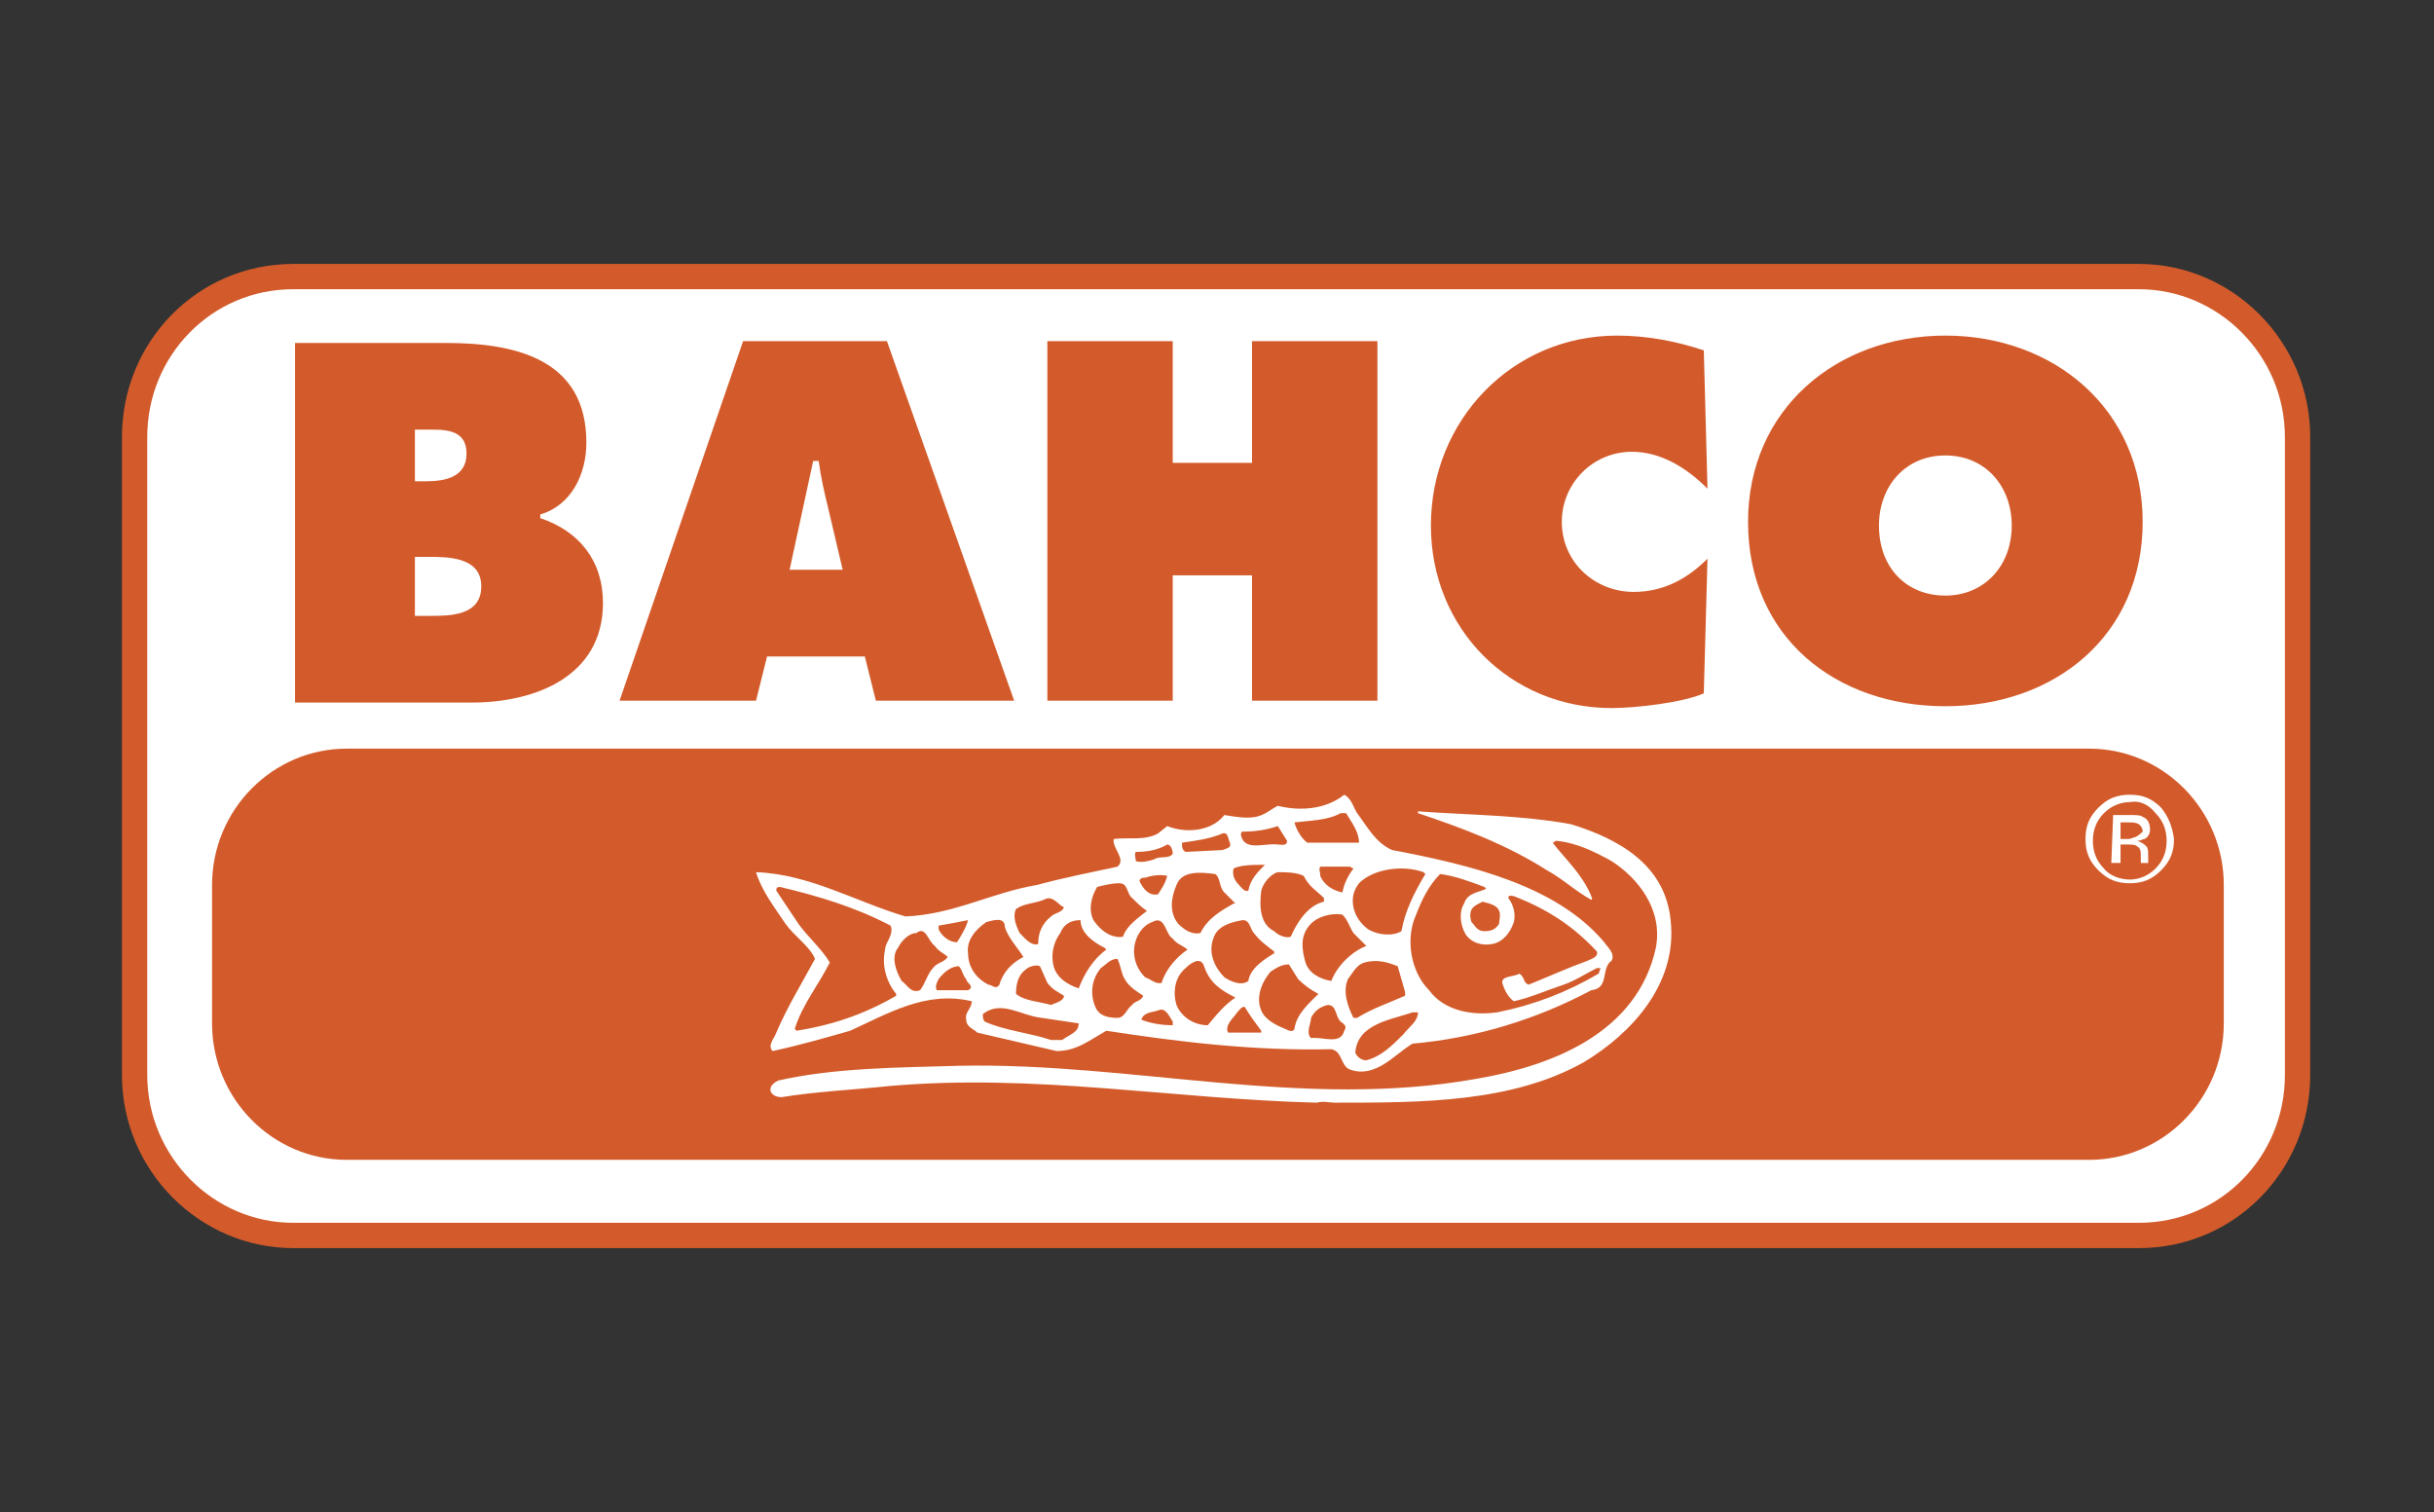<?xml version="1.0" encoding="utf-8"?>
<!-- Generator: Adobe Illustrator 22.1.0, SVG Export Plug-In . SVG Version: 6.00 Build 0)  -->
<svg version="1.1" id="Layer_1" xmlns="http://www.w3.org/2000/svg" xmlns:xlink="http://www.w3.org/1999/xlink" x="0px" y="0px"
	 viewBox="0 0 132 82" style="enable-background:new 0 0 132 82;" xml:space="preserve">
<rect x="0" y="0" width="132" height="82" fill="#333333" stroke="none"/>
<style type="text/css">
	.st0{fill:#FFFFFF;stroke:#D35B2B;stroke-width:1.372;stroke-miterlimit:2.613;}
	.st1{fill:#D35B2B;}
	.st2{fill:#FFFFFF;}
</style>
<g>
	<path class="st0" d="M124.6,58.3c0,4.8-3.8,8.7-8.6,8.7H15.9c-4.7,0-8.6-3.9-8.6-8.7V23.7c0-4.8,3.8-8.7,8.6-8.7h100.1
		c4.7,0,8.6,3.9,8.6,8.7V58.3z"/>
	<path class="st1" d="M120.6,55.5c0,4.1-3.3,7.4-7.3,7.4H18.8c-4,0-7.3-3.3-7.3-7.4V48c0-4.1,3.3-7.4,7.3-7.4h94.5
		c4,0,7.3,3.3,7.3,7.4V55.5z"/>
	<path class="st2" d="M73.6,44.1c0.6,0.8,1,1.6,1.9,2c4.2,0.8,8.9,1.9,11.5,5c0.2,0.3,0.6,0.6,0.4,1c-0.6,0.4-0.1,1.5-1.1,1.6
		c-3,1.6-6.3,2.6-9.7,2.9c-1,0.6-2,1.9-3.4,1.4c-0.5-0.2-0.4-1-1-1.1c-4.2,0.1-8.3-0.4-12.2-1c-0.9,0.5-1.6,1.1-2.7,1.1L53,56
		c-0.2-0.2-0.6-0.3-0.6-0.7c-0.1-0.4,0.3-0.6,0.3-1c-2.5-0.6-4.6,0.7-6.6,1.6c-1.4,0.4-2.8,0.8-4.2,1.1c-0.3-0.3,0.1-0.7,0.2-1
		c0.6-1.4,1.4-2.7,2.1-4c-0.3-0.7-1.1-1.2-1.6-1.9c-0.6-0.9-1.3-1.8-1.6-2.8c2.9,0.1,5.4,1.6,8.1,2.4c2.6-0.1,4.7-1.3,7.1-1.7
		c1.5-0.4,3-0.7,4.4-1c0.5-0.4-0.3-1-0.2-1.5c0.8-0.1,1.7,0.1,2.4-0.3l0.5-0.4c1,0.4,2.4,0.3,3.1-0.6c0.6,0.1,1.2,0.2,1.7,0.1
		c0.5-0.1,0.8-0.4,1.2-0.6c1.2,0.3,2.6,0.2,3.6-0.6C73.3,43.3,73.4,43.8,73.6,44.1L73.6,44.1z"/>
	<path class="st2" d="M85.2,44.7c2.6,0.8,5.1,2.2,5.4,5.2c0.4,3.5-2.2,6.2-4.7,7.7c-3.9,2.2-8.8,2.2-13.5,2.2c-0.3,0-0.6-0.1-1,0
		c-7.8-0.2-15.3-1.6-23.2-0.9c-1.9,0.2-4,0.3-5.8,0.6c-0.3,0-0.5-0.1-0.6-0.3c-0.1-0.3,0.2-0.5,0.4-0.6c3.1-0.7,6.5-0.7,9.8-0.8
		c9.4-0.2,18.7,2.4,28.1,0.7c4.1-0.7,8.7-2.5,9.7-7.1c0.4-2.1-1-3.8-2.4-4.7c-0.9-0.5-1.9-1-3-1.1c-0.1,0-0.1,0.1-0.2,0.1
		c0.7,0.9,1.6,1.7,2.1,2.9c0,0.1,0.1,0.1,0,0.2c-0.9-0.5-1.5-1.1-2.4-1.6c-2.2-1.4-4.6-2.3-7-3.1l0-0.1
		C79.6,44.2,82.5,44.2,85.2,44.7L85.2,44.7z"/>
	<path class="st1" d="M73,44.1c0.3,0.5,0.7,1,0.7,1.6l-2.8,0c-0.3-0.2-0.6-0.7-0.7-1.1c0.8-0.1,1.8-0.1,2.5-0.5L73,44.1z M69.8,45.6
		c0,0.3-0.3,0.2-0.5,0.2c-0.7-0.1-1.8,0.4-2-0.5c0-0.1,0-0.2,0.1-0.2c0.7,0,1.3-0.1,1.9-0.3L69.8,45.6z M66.7,45.7
		c0.1,0.3-0.2,0.3-0.4,0.4l-2,0.1c-0.2-0.1-0.2-0.3-0.2-0.5c0.7-0.1,1.5-0.2,2.2-0.5C66.6,45.1,66.6,45.5,66.7,45.7z M63.6,46.3
		c-0.2,0.3-0.7,0.1-1,0.3c-0.3,0.1-0.7,0.2-1,0.1c0-0.1-0.1-0.4,0-0.5c0.6,0,1.2-0.1,1.7-0.4C63.5,45.8,63.6,46.1,63.6,46.3
		L63.6,46.3z M68.6,46.9c-0.4,0.4-0.8,0.8-0.9,1.4c-0.2,0.1-0.4-0.2-0.5-0.3c-0.2-0.2-0.4-0.5-0.3-0.9C67.3,46.9,68,46.9,68.6,46.9
		L68.6,46.9L68.6,46.9z M73.4,47.1c-0.3,0.4-0.5,0.8-0.6,1.3c-0.5-0.1-1-0.4-1.2-0.9c0-0.3-0.1-0.3,0-0.5l1.6,0L73.4,47.1L73.4,47.1
		z M77.2,47.3l0.1,0.1c-0.6,1-1.1,2-1.3,3.1c-0.5,0.3-1.3,0.2-1.8-0.1c-0.4-0.3-0.7-0.7-0.8-1.2c-0.1-0.5,0-0.9,0.3-1.3
		C74.5,47.1,76.1,46.9,77.2,47.3L77.2,47.3z M65.9,47.4c0.3,0.2,0.2,0.7,0.5,1c0.2,0.2,0.4,0.4,0.6,0.6L66.9,49
		c-0.7,0.4-1.4,0.8-1.8,1.6c-0.5,0.1-0.9-0.2-1.2-0.5c-0.5-0.6-0.4-1.4-0.1-2.1C64.1,47.2,65.1,47.3,65.9,47.4z M70.7,47.5
		c0.3,0.6,0.7,0.8,1.1,1.2l0,0.2c-0.9,0.2-1.5,1.2-1.8,1.9c-0.3,0.1-0.7-0.1-0.9-0.3c-0.8-0.4-0.8-1.4-0.7-2.2
		c0.1-0.4,0.5-0.9,0.9-1C69.7,47.3,70.3,47.3,70.7,47.5L70.7,47.5z M63.3,47.5c-0.1,0.4-0.3,0.7-0.5,1c-0.5,0.1-0.8-0.3-1-0.7
		c0-0.2,0.2-0.2,0.3-0.2C62.4,47.5,62.9,47.4,63.3,47.5L63.3,47.5z M80.5,48.1l0.1,0.1c-0.4,0.2-1,0.2-1.2,0.8
		c-0.3,0.5-0.2,1.2,0.1,1.7c0.3,0.4,0.8,0.6,1.4,0.5c0.6-0.1,1-0.6,1.2-1.2c0.1-0.4,0-0.9-0.3-1.3c0-0.2,0.2-0.1,0.3-0.1
		c1.8,0.7,3.2,1.6,4.5,3c0.1,0.3-0.3,0.4-0.5,0.5c-1.1,0.4-2.2,0.9-3.2,1.3c-0.3-0.1-0.2-0.4-0.5-0.6c-0.3,0.2-1.1,0.1-0.9,0.6
		c0.1,0.3,0.3,0.7,0.6,0.9c0.9-0.2,1.8-0.6,2.7-0.9c0.6-0.2,1.2-0.6,1.8-0.9l0.2,0l-0.1,0.3c-1.7,1-3.5,1.7-5.5,2.1
		c-1.4,0.2-2.9-0.1-3.7-1.2c-1-1-1.3-2.8-0.7-4.1c0.3-0.8,0.7-1.6,1.3-2.2C78.9,47.5,79.7,47.8,80.5,48.1z M61.4,48.7
		c0.3,0.3,0.5,0.5,0.8,0.7c-0.5,0.4-1.1,0.8-1.3,1.4c-0.6,0.1-1.2-0.3-1.6-0.9c-0.3-0.6-0.1-1.3,0.2-1.8c0.4-0.1,0.8-0.2,1.2-0.2
		C61.2,47.9,61.1,48.5,61.4,48.7L61.4,48.7z M48.3,50.2c0.2,0.5-0.3,0.9-0.3,1.3c-0.2,0.9,0.1,1.8,0.6,2.4v0.1
		c-1.7,1-3.5,1.6-5.4,1.9l-0.1-0.1c0.4-1.3,1.3-2.4,1.9-3.6c-0.4-0.7-1.2-1.4-1.7-2.1l-1.2-1.8c0-0.1,0-0.2,0.2-0.2
		C44.4,48.6,46.4,49.2,48.3,50.2L48.3,50.2z M57.7,49.2c-0.1,0.3-0.5,0.3-0.7,0.5c-0.5,0.4-0.7,0.9-0.7,1.5c-0.4,0.1-0.7-0.3-1-0.6
		c-0.2-0.4-0.4-0.9-0.2-1.3c0.4-0.3,1-0.3,1.5-0.5C57.1,48.5,57.4,49.1,57.7,49.2L57.7,49.2z"/>
	<path class="st1" d="M81.3,49.4c0.1,0.2,0,0.5,0,0.7c-0.2,0.3-0.4,0.4-0.8,0.4c-0.4,0-0.5-0.3-0.7-0.5c-0.1-0.3-0.1-0.6,0.1-0.8
		c0.1-0.1,0.3-0.2,0.5-0.3C80.8,49,81.2,49.1,81.3,49.4z M73.4,50.6l0.7,0.7c-0.8,0.3-1.6,1.1-1.9,1.9c-0.6-0.1-1.2-0.4-1.4-1
		c-0.2-0.7-0.3-1.4,0.2-2c0.4-0.5,1.2-0.7,1.8-0.6C73.1,49.9,73.2,50.3,73.4,50.6L73.4,50.6z M54.5,50.3c0.2,0.6,0.7,1.1,1,1.6
		c-0.6,0.3-1.1,0.8-1.3,1.5c-0.2,0.3-0.4,0-0.6,0c-0.6-0.3-1.1-0.9-1.1-1.7c-0.1-0.7,0.4-1.3,1-1.7C53.9,49.9,54.5,49.7,54.5,50.3z
		 M68,50.6c0.3,0.4,0.7,0.7,1.1,1l0,0.1c-0.5,0.3-1.3,0.8-1.4,1.5c-0.4,0.3-1,0-1.3-0.2c-0.5-0.5-0.9-1.3-0.6-2.1
		c0.2-0.7,1-0.9,1.6-1C67.8,49.9,67.8,50.4,68,50.6L68,50.6z M58.6,49.9c0,0.7,0.7,1.2,1.3,1.5l0.1,0.1c-0.7,0.5-1.2,1.3-1.5,2.1
		c-0.6-0.2-1.3-0.6-1.4-1.4c-0.1-0.6,0.1-1.2,0.4-1.6C57.7,50.1,58.1,49.9,58.6,49.9L58.6,49.9z M52.5,49.9
		c-0.1,0.4-0.4,0.9-0.6,1.2c-0.4,0-0.8-0.3-1-0.7l0-0.2C51.5,50.1,52,50,52.5,49.9L52.5,49.9z M63.6,50.9c0.2,0.3,0.6,0.4,0.8,0.6
		c-0.6,0.4-1.2,1.1-1.4,1.8c-0.3,0.1-0.6-0.2-0.9-0.3c-0.4-0.4-0.6-0.9-0.6-1.4c0-0.7,0.4-1.4,1-1.6C63.2,49.6,63.2,50.7,63.6,50.9
		L63.6,50.9z M50.7,51.3c0.2,0.3,0.5,0.4,0.7,0.6c-0.2,0.3-0.6,0.3-0.8,0.6c-0.3,0.3-0.4,0.8-0.7,1.2c-0.5,0.2-0.7-0.3-1-0.5
		c-0.3-0.5-0.6-1.3-0.2-1.8c0.2-0.4,0.6-0.8,1-0.8C50.2,50.2,50.3,51,50.7,51.3z M61,53.1c0.2,0.4,0.7,0.7,1,0.9
		c-0.1,0.3-0.5,0.3-0.6,0.5c-0.3,0.2-0.4,0.7-0.8,0.7c-0.5,0-1-0.1-1.2-0.6c-0.3-0.7-0.2-1.5,0.3-2.1c0.3-0.2,0.5-0.5,0.9-0.5
		C60.8,52.4,60.8,52.8,61,53.1L61,53.1z M65.3,52.4c0.3,0.9,0.9,1.3,1.7,1.7c-0.6,0.4-1,0.9-1.5,1.5c-0.7,0-1.4-0.4-1.7-1.1
		c-0.2-0.7-0.1-1.5,0.5-2C64.5,52.3,65.1,51.8,65.3,52.4L65.3,52.4z M75.8,52.4l0.4,1.4v0.2c-0.9,0.4-1.8,0.7-2.6,1.2l-0.2,0
		c-0.3-0.6-0.6-1.4-0.3-2.1c0.3-0.4,0.5-0.8,0.9-0.9C74.7,52,75.3,52.2,75.8,52.4z M70.4,53.1c0.3,0.3,0.7,0.6,1.1,0.8
		c-0.5,0.5-1.2,1.1-1.3,1.9c-0.1,0.2-0.3,0.1-0.5,0c-0.5-0.2-1.1-0.5-1.3-1c-0.3-0.7,0-1.5,0.5-2.1c0.3-0.2,0.6-0.4,1-0.4L70.4,53.1
		L70.4,53.1z M52.4,53.1c0,0.2,0.5,0.4,0.1,0.6l-1.7,0c-0.1-0.2,0-0.4,0.1-0.6c0.3-0.4,0.7-0.7,1.1-0.7
		C52.2,52.6,52.2,52.9,52.4,53.1L52.4,53.1z M56.8,53.3c0.3,0.4,0.6,0.5,0.9,0.7c0,0.3-0.5,0.4-0.7,0.5c-0.7-0.2-1.4-0.2-1.9-0.6
		c0-0.5,0.1-1,0.5-1.3c0.2-0.2,0.6-0.3,0.8-0.2L56.8,53.3z M72.7,55.4c0.1,0.1,0.4,0.2,0.2,0.5c-0.2,0.8-1.2,0.3-1.8,0.4
		c-0.3-0.3,0-0.8,0-1.1c0.2-0.4,0.5-0.6,0.9-0.7C72.5,54.5,72.4,55.1,72.7,55.4z M58.5,55.5c0,0.5-0.5,0.6-0.9,0.9l-0.6,0
		c-1.2-0.4-2.5-0.5-3.6-1c-0.1-0.1-0.1-0.3-0.1-0.4c1-0.8,2.1,0.1,3.2,0.2L58.5,55.5L58.5,55.5z M63.6,55.4l0,0.2
		c-0.6,0-1.2-0.1-1.7-0.3c0.1-0.4,0.6-0.4,0.9-0.5C63.2,54.6,63.4,55.1,63.6,55.4z M67.5,54.6c0.3,0.5,0.6,0.9,0.9,1.3L68.4,56
		l-1.8,0c-0.2-0.4,0.3-0.8,0.5-1.1C67.2,54.8,67.3,54.6,67.5,54.6L67.5,54.6z M76.9,54.9c0,0.5-0.5,0.8-0.8,1.2
		c-0.6,0.6-1.2,1.2-2,1.4c-0.3,0-0.5-0.2-0.6-0.4c0.1-1.6,2-1.8,3.1-2.2L76.9,54.9z"/>
	<path class="st2" d="M116.9,44.1c0.4,0.4,0.6,0.9,0.6,1.5c0,0.6-0.2,1.1-0.6,1.5c-0.4,0.4-0.9,0.6-1.4,0.6c-0.5,0-1.1-0.2-1.4-0.6
		c-0.4-0.4-0.6-0.9-0.6-1.5c0-0.6,0.2-1.1,0.6-1.5c0.4-0.4,0.9-0.6,1.4-0.6C116,43.4,116.5,43.6,116.9,44.1z M117.2,43.8
		c-0.5-0.5-1-0.7-1.7-0.7c-0.7,0-1.2,0.2-1.7,0.7c-0.5,0.5-0.7,1-0.7,1.7c0,0.7,0.2,1.2,0.7,1.7c0.5,0.5,1,0.7,1.7,0.7
		c0.7,0,1.2-0.2,1.7-0.7c0.5-0.5,0.7-1,0.7-1.7C117.8,44.8,117.6,44.3,117.2,43.8z M115.8,45.4c-0.1,0-0.2,0.1-0.4,0.1H115v-0.9h0.4
		c0.3,0,0.4,0,0.6,0.1c0.1,0.1,0.2,0.2,0.2,0.4C116.1,45.2,116,45.3,115.8,45.4L115.8,45.4z M114.5,46.8h0.5v-1h0.4
		c0.2,0,0.4,0,0.5,0.1c0.2,0.1,0.2,0.3,0.2,0.6v0.2l0,0.1c0,0,0,0,0,0c0,0,0,0,0,0h0.4l0,0c0,0,0-0.1,0-0.1c0-0.1,0-0.1,0-0.2v-0.2
		c0-0.1,0-0.3-0.1-0.4c-0.1-0.1-0.2-0.2-0.5-0.3c0.2,0,0.3-0.1,0.4-0.1c0.2-0.1,0.3-0.3,0.3-0.5c0-0.3-0.1-0.6-0.4-0.7
		c-0.1-0.1-0.4-0.1-0.7-0.1h-0.9L114.5,46.8L114.5,46.8L114.5,46.8z"/>
	<path class="st1" d="M22.5,26.1v-2.8H23c1,0,2.3-0.1,2.3,1.3c0,1.3-1.2,1.5-2.2,1.5L22.5,26.1L22.5,26.1z M16,38.1h9.6
		c3.4,0,7.1-1.4,7.1-5.4c0-2.3-1.3-3.9-3.4-4.6v-0.2c1.7-0.5,2.5-2.2,2.5-3.9c0-4.5-3.8-5.4-7.6-5.4H16V38.1L16,38.1z M22.5,30.2
		h0.7c1.1,0,2.9,0,2.9,1.6c0,1.6-1.7,1.6-2.8,1.6h-0.8L22.5,30.2L22.5,30.2z M42.8,31l1.3-6h0.3c0.1,0.8,0.3,1.7,0.5,2.5l0.8,3.4
		H42.8L42.8,31z M41.6,35.6h5.3l0.6,2.4H55l-6.9-19.5h-7.8l-6.7,19.5H41L41.6,35.6L41.6,35.6z M56.8,18.5h6.8v6.6h4.3v-6.6h6.8v19.5
		h-6.8v-6.8h-4.3v6.8h-6.8L56.8,18.5L56.8,18.5z M92.6,26.5c-1.1-1.1-2.5-2-4.1-2c-2.1,0-3.8,1.7-3.8,3.8c0,2.2,1.8,3.8,3.9,3.8
		c1.6,0,2.9-0.7,4-1.8l-0.2,7.3c-1.1,0.5-3.7,0.8-5,0.8c-5.5,0-9.8-4.3-9.8-9.9c0-5.7,4.4-10.3,10.1-10.3c1.6,0,3.2,0.3,4.7,0.8
		L92.6,26.5L92.6,26.5z M105.5,24.7c2.2,0,3.6,1.7,3.6,3.8c0,2.2-1.5,3.8-3.6,3.8c-2.1,0-3.6-1.5-3.6-3.8
		C101.9,26.4,103.3,24.7,105.5,24.7z M105.5,18.2c-5.9,0-10.7,4-10.7,10.1c0,6.3,4.8,10,10.7,10c5.9,0,10.7-3.8,10.7-10
		C116.2,22.2,111.4,18.2,105.5,18.2z"/>
</g>
</svg>
